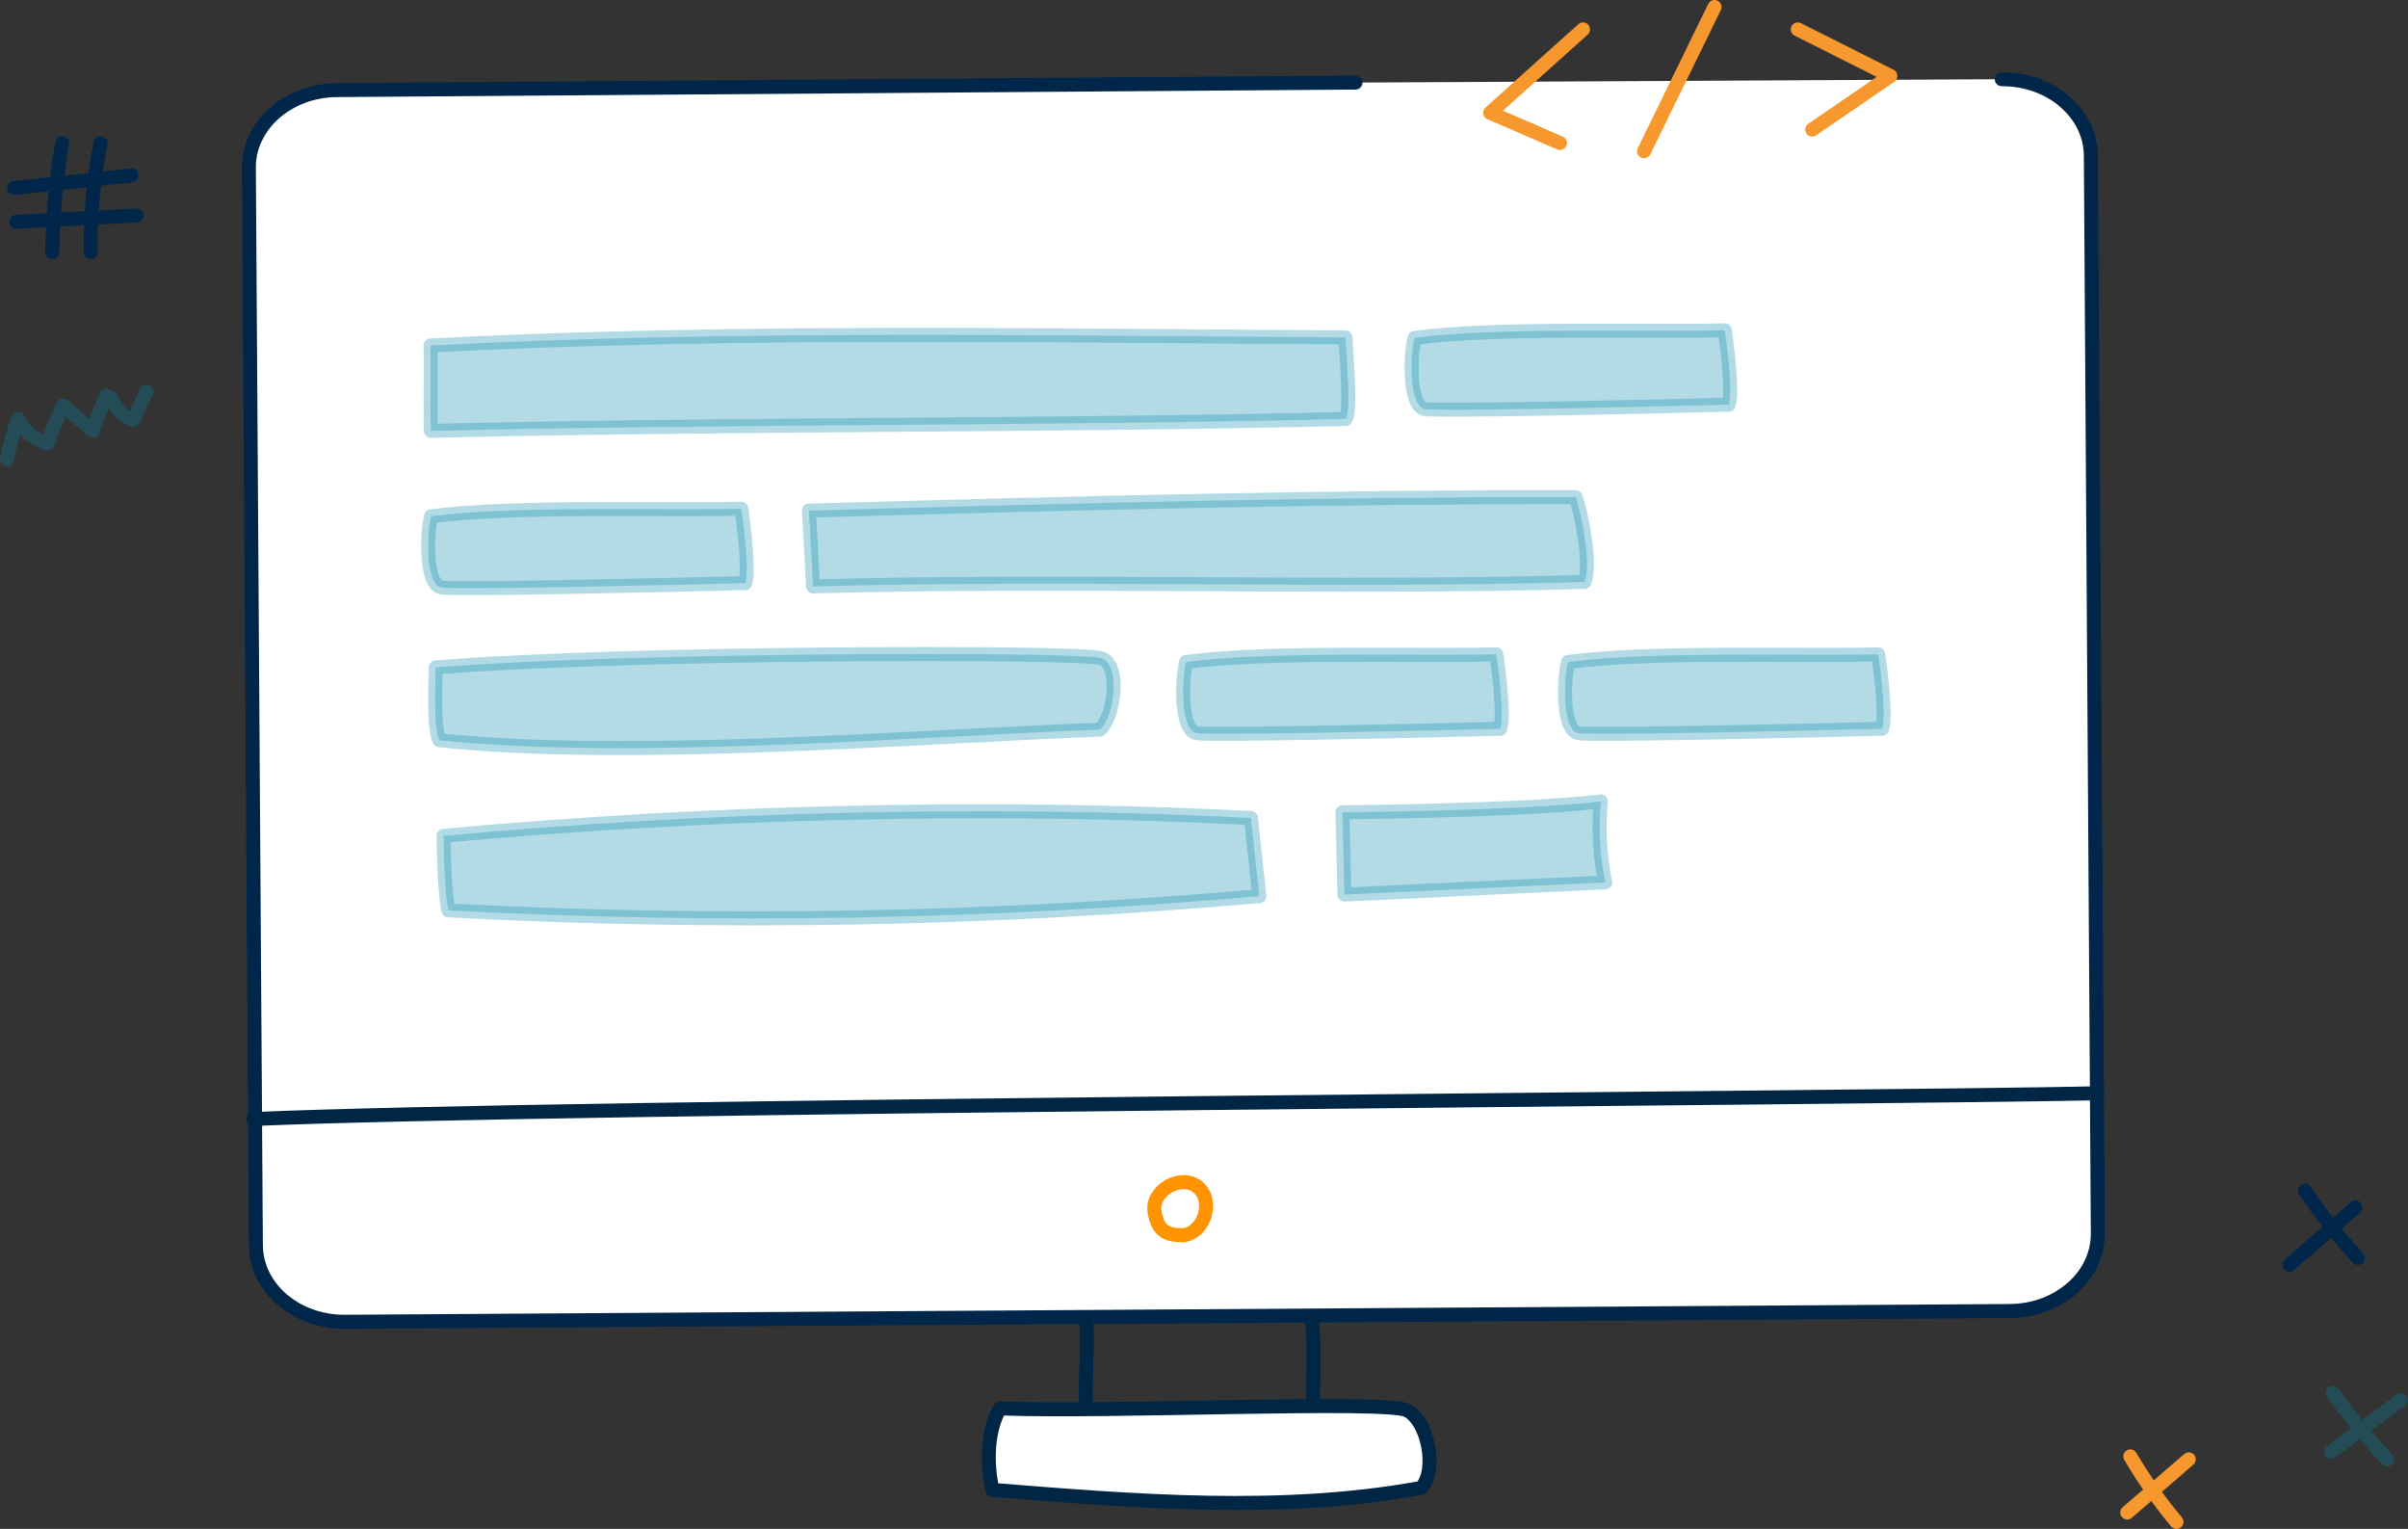 <svg xmlns="http://www.w3.org/2000/svg" id="Ebene_2" data-name="Ebene 2" viewBox="0 0 172.13 109.26"><rect x="0" y="0" width="172.13" height="109.26" fill="#333333" stroke="none"/><g id="Ebene_1-2" data-name="Ebene 1"><g><path d="M143.09,5.66c3.5-.02,6.35,2.43,6.37,5.47l.5,77.01c.02,3.05-2.8,5.53-6.3,5.55l-119,.77c-3.5,.02-6.35-2.43-6.37-5.47l-.34-52.36-.08-12.28-.08-12.36c-.02-3.05,2.8-5.53,6.3-5.55l72.8-.54" style="fill: #fff; stroke: #00264a; stroke-linecap: round; stroke-linejoin: round;"></path><path d="M77.64,94.48c.18,1.85-.16,4.57,.03,6.41" style="fill: none; stroke: #002645; stroke-linecap: round; stroke-linejoin: round;"></path><path d="M93.78,94.14c.19,2.02,.08,4.44,.07,6.41" style="fill: none; stroke: #002645; stroke-linecap: round; stroke-linejoin: round;"></path><path d="M71.49,100.65c7.63,.31,27.57-.62,29.09,.14s2.18,4.31,1.01,5.54c-9.98,1.83-20.54,.95-30.65,.14-.46-2.05-.33-4.35,.54-5.82Z" style="fill: #fff; stroke: #002645; stroke-linecap: round; stroke-linejoin: round;"></path><path d="M18.11,79.97c21.49-.94,114.83-1.48,131.8-1.84" style="fill: none; stroke: #002645; stroke-linecap: round; stroke-linejoin: round;"></path><path d="M84.6,88.27c1.51-.18,2.2-2.49,1.01-3.45s-3.32,.26-3.08,1.76,.94,1.69,2.07,1.69Z" style="fill: none; stroke: #ff9300; stroke-linecap: round; stroke-linejoin: round;"></path><path d="M30.77,24.69c.06,1.1-.03,5,.03,6.1,21.33-.51,44.07-.34,65.4-.85,.35-.61,.11-3.68-.03-5.83-21.64-.12-43.74-.54-65.4,.58Z" style="fill: #0087aa; opacity: .3; stroke: #0087aa; stroke-linecap: round; stroke-linejoin: round;"></path><path d="M30.81,36.9c-.32,1.4-.4,4.91,.77,5.09,1.05,.16,16.02-.17,21.69-.32,.36-1.07-.28-5.32-.28-5.32-5.06,.15-16.32-.25-22.17,.55Z" style="fill: #0087aa; opacity: .3; stroke: #0087aa; stroke-linecap: round; stroke-linejoin: round;"></path><path d="M84.78,47.31c-.32,1.4-.4,4.91,.77,5.09,1.05,.16,16.02-.17,21.69-.32,.36-1.07-.28-5.32-.28-5.32-5.06,.15-16.32-.25-22.17,.55Z" style="fill: #0087aa; opacity: .3; stroke: #0087aa; stroke-linecap: round; stroke-linejoin: round;"></path><path d="M112.08,47.31c-.32,1.4-.4,4.91,.77,5.09,1.05,.16,16.02-.17,21.69-.32,.36-1.07-.28-5.32-.28-5.32-5.06,.15-16.32-.25-22.17,.55Z" style="fill: #0087aa; opacity: .3; stroke: #0087aa; stroke-linecap: round; stroke-linejoin: round;"></path><path d="M101.11,24.15c-.32,1.4-.4,4.91,.77,5.09,1.05,.16,16.02-.17,21.69-.32,.36-1.07-.28-5.32-.28-5.32-5.06,.15-16.32-.25-22.17,.55Z" style="fill: #0087aa; opacity: .3; stroke: #0087aa; stroke-linecap: round; stroke-linejoin: round;"></path><path d="M57.82,36.5c.1,1.39,.21,4.02,.3,5.41,18.26-.51,36.88,.19,55.14-.32,.51-1.16-.17-4.78-.63-6.06-17.45-.03-34.52,.39-54.81,.96Z" style="fill: #0087aa; opacity: .3; stroke: #0087aa; stroke-linecap: round; stroke-linejoin: round;"></path><path d="M31.14,47.7c0,1.29-.17,4.32,.27,5.2,13.5,1.42,33.67-.24,47.23-.76,1.06-1.01,1.47-4.66,.09-5.1-1.61-.51-34.47-.43-47.59,.66Z" style="fill: #0087aa; opacity: .3; stroke: #0087aa; stroke-linecap: round; stroke-linejoin: round;"></path><path d="M113.16,2.1c-2.21,1.99-4.43,3.97-6.64,5.96,1.66,.72,3.33,1.44,4.99,2.16" style="fill: none; stroke: #f7982f; stroke-linecap: round; stroke-linejoin: round;"></path><path d="M122.56,.5c-1.68,3.44-3.36,6.87-5.04,10.31" style="fill: none; stroke: #f7982f; stroke-linecap: round; stroke-linejoin: round;"></path><path d="M128.51,2.1c2.21,1.11,4.41,2.22,6.62,3.33-1.86,1.28-3.73,2.55-5.59,3.83" style="fill: none; stroke: #f7982f; stroke-linecap: round; stroke-linejoin: round;"></path><path d="M32.05,65.06c19.32,1.02,38.67,.68,57.97-1.02-.2-1.86-.4-3.72-.6-5.58-18.67-.97-39.07-.45-57.71,1.27,0,0,.03,4.02,.35,5.33Z" style="fill: #0087aa; opacity: .3; stroke: #0087aa; stroke-linecap: round; stroke-linejoin: round;"></path><path d="M95.96,58.05c.05,1.96,.09,3.92,.14,5.88,6.22-.29,12.43-.58,18.65-.87-.39-1.87-.5-3.86-.32-5.79-5.65,.68-18.46,.78-18.46,.78Z" style="fill: #0087aa; opacity: .3; stroke: #0087aa; stroke-linecap: round; stroke-linejoin: round;"></path><path d="M.5,32.83c.18-.98,.44-1.94,.79-2.87,.42,.85,1.21,1.5,2.13,1.73,.29-.93,.66-1.83,1.11-2.7l2.1,1.81c.28-.86,.61-1.71,.98-2.53,.33,.07,.47,.45,.64,.75,.27,.48,.75,.83,1.29,.96,.31-.67,.62-1.33,.92-2" style="fill: none; opacity: .3; stroke: #0087aa; stroke-linecap: round; stroke-linejoin: round;"></path><path d="M4.44,10.23c-.44,2.58-.67,5.19-.7,7.8" style="fill: none; stroke: #00264a; stroke-linecap: round; stroke-linejoin: round;"></path><path d="M7.19,10.23c-.51,2.56-.75,5.18-.7,7.8" style="fill: none; stroke: #00264a; stroke-linecap: round; stroke-linejoin: round;"></path><path d="M1.01,13.43c2.79-.3,5.58-.59,8.37-.89" style="fill: none; stroke: #00264a; stroke-linecap: round; stroke-linejoin: round;"></path><path d="M1.16,15.85c2.86-.15,5.72-.3,8.58-.45" style="fill: none; stroke: #00264a; stroke-linecap: round; stroke-linejoin: round;"></path><g><path d="M164.77,85.09c1.14,1.7,2.4,3.31,3.78,4.81" style="fill: none; stroke: #00264a; stroke-linecap: round; stroke-linejoin: round;"></path><path d="M163.66,90.39c1.57-1.37,3.13-2.73,4.7-4.1" style="fill: none; stroke: #00264a; stroke-linecap: round; stroke-linejoin: round;"></path></g><g><path d="M152.28,104.08c.97,1.65,2.07,3.21,3.3,4.68" style="fill: none; stroke: #f7982f; stroke-linecap: round; stroke-linejoin: round;"></path><path d="M152.06,108.09c1.47-1.27,2.93-2.53,4.4-3.8" style="fill: none; stroke: #f7982f; stroke-linecap: round; stroke-linejoin: round;"></path></g><g style="opacity: .3;"><path d="M166.76,99.56c1.18,1.66,2.48,3.24,3.87,4.73" style="fill: none; stroke: #0087aa; stroke-linecap: round; stroke-linejoin: round;"></path><path d="M166.64,103.76l4.99-3.71" style="fill: none; stroke: #0087aa; stroke-linecap: round; stroke-linejoin: round;"></path></g></g></g></svg>